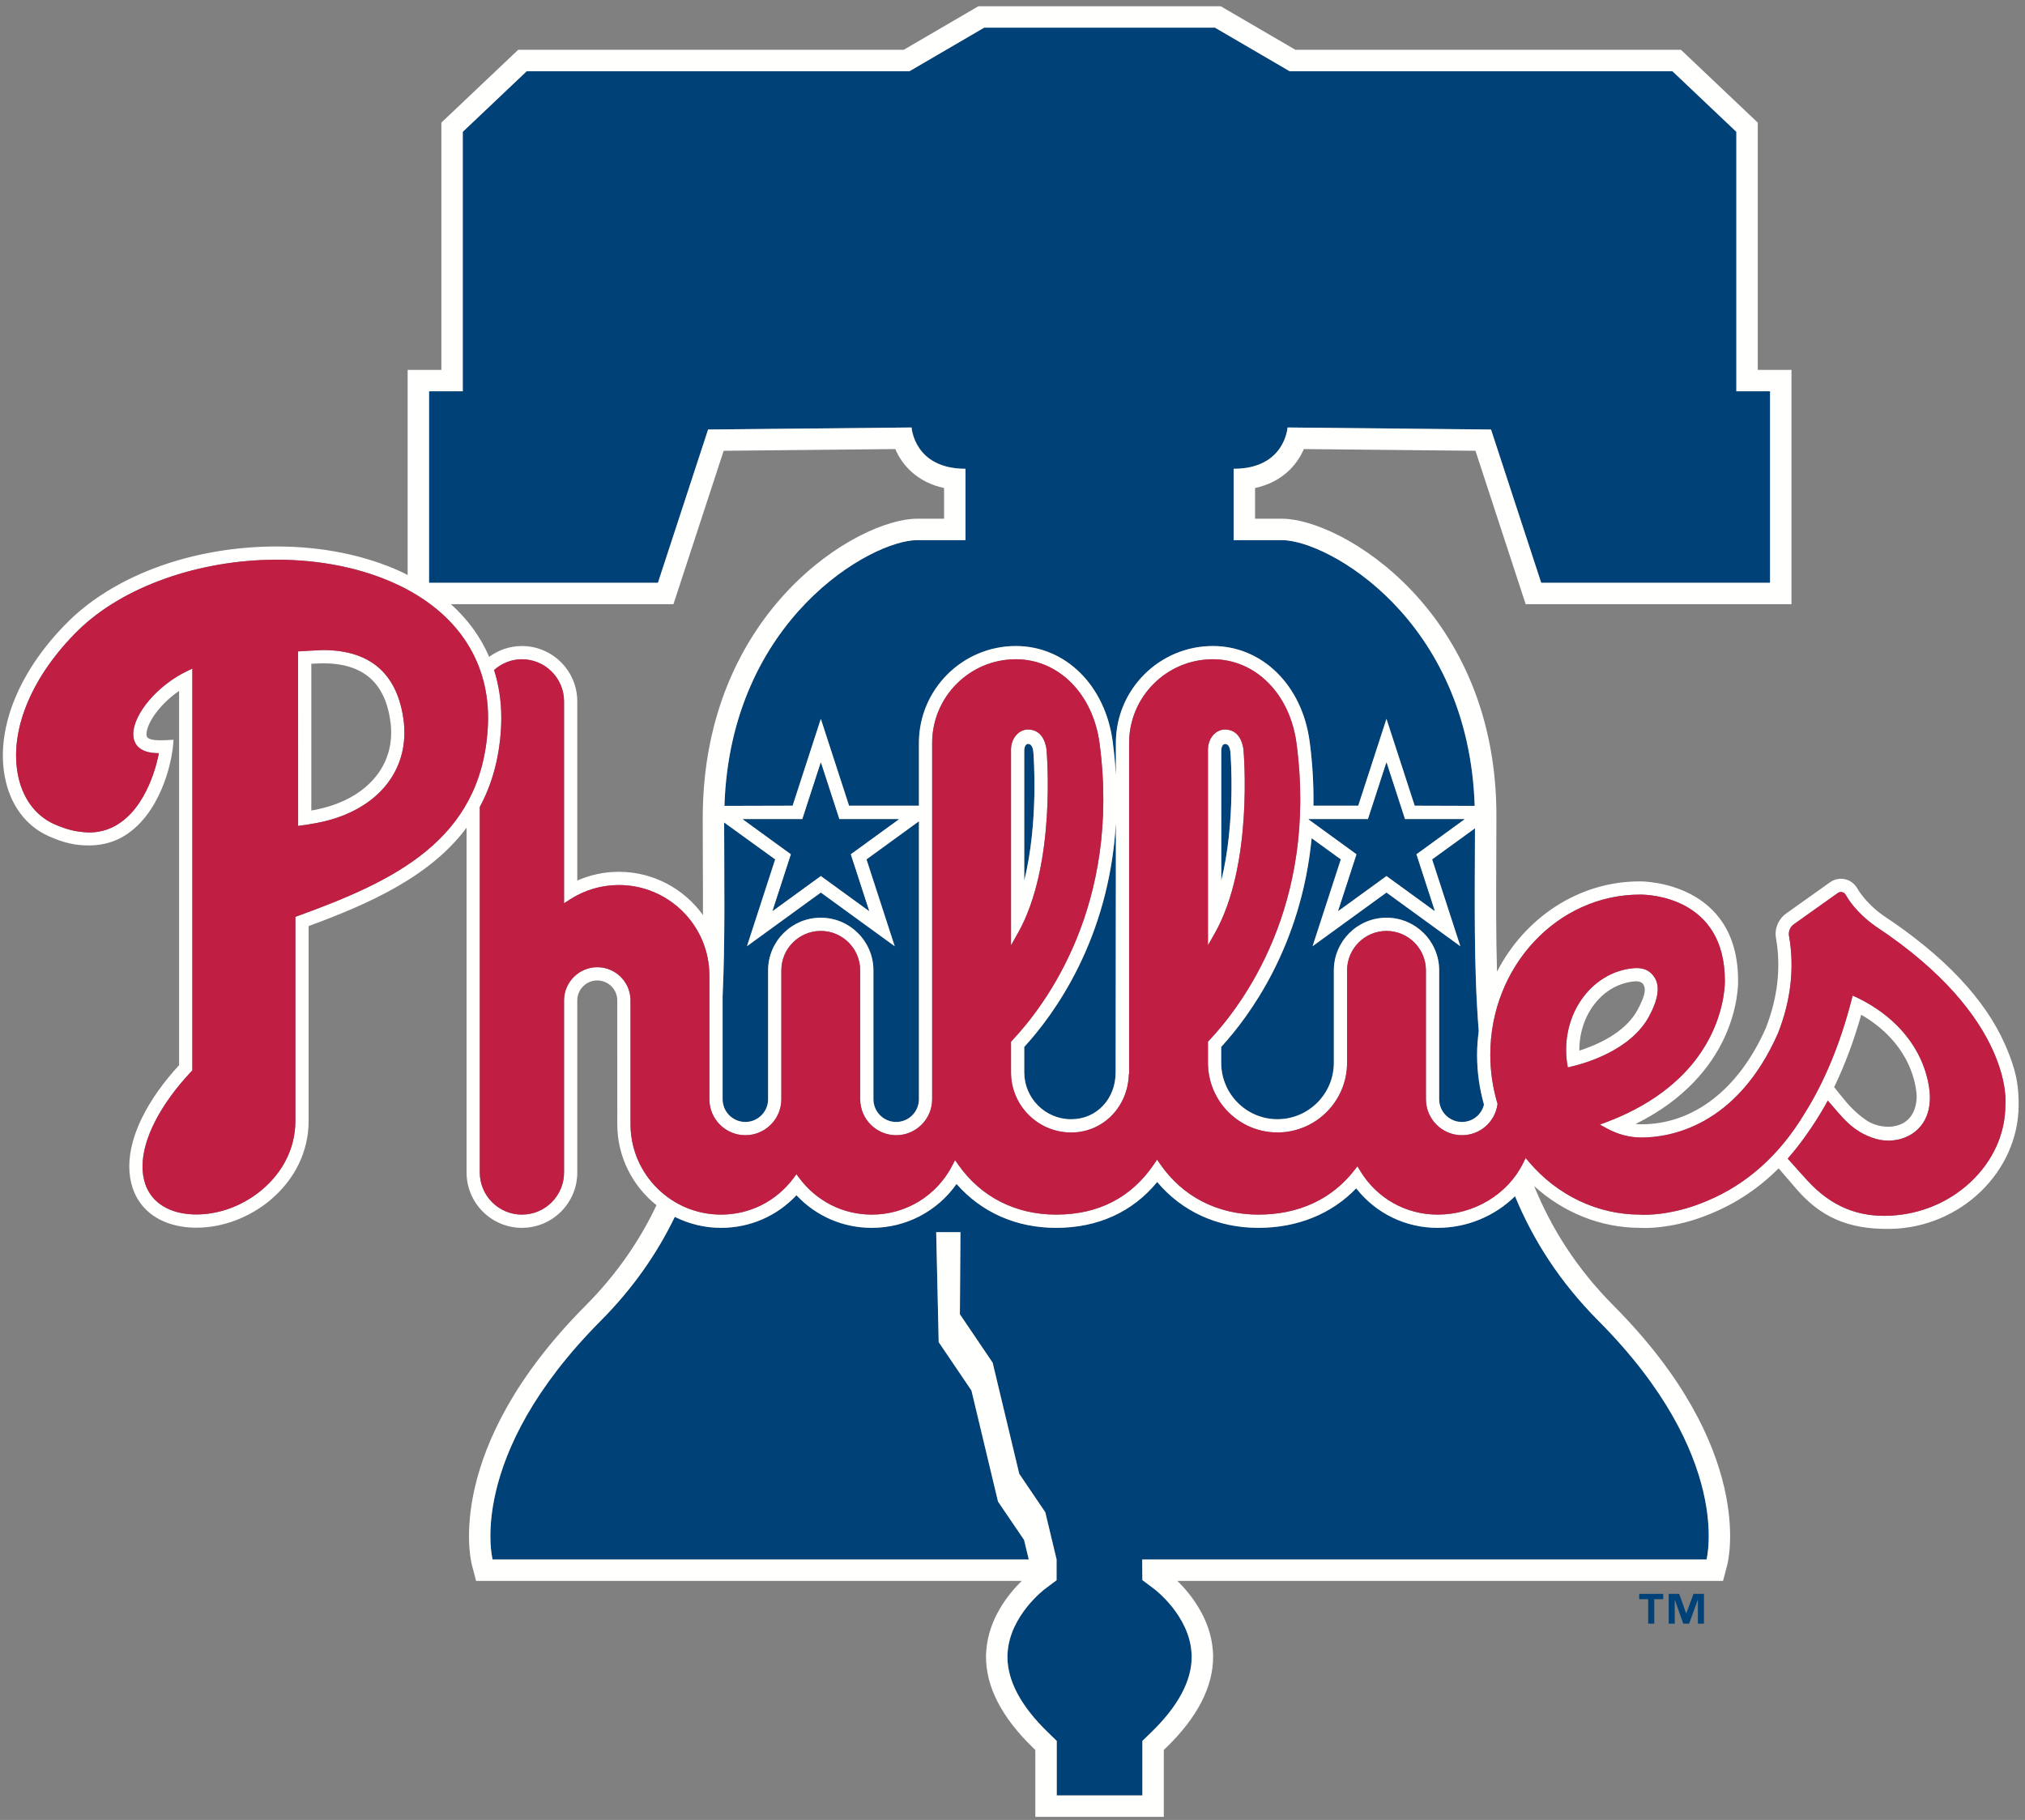 <?xml version="1.0" encoding="UTF-8"?>
<svg width="247px" height="222px" viewBox="0 0 247 222" version="1.1" xmlns="http://www.w3.org/2000/svg" xmlns:xlink="http://www.w3.org/1999/xlink">
    <rect x="0" y="0" width="247" height="222" fill="#808080" stroke="none"/>
    <!-- Generator: Sketch 52.5 (67469) - http://www.bohemiancoding.com/sketch -->
    <title>Artboard</title>
    <desc>Created with Sketch.</desc>
    <g id="Artboard" stroke="none" stroke-width="1" fill="none" fill-rule="evenodd">
        <path d="M86.37,52.393 L111.191,52.144 C111.191,52.144 111.495,57.183 117.765,57.183 L117.765,65.885 L111.862,65.885 C106.335,65.885 89.102,75.494 88.362,98.302 L96.68,98.28 L100.121,87.688 L103.563,98.28 L112.086,98.28 L112.086,90.626 C112.086,84.107 117.39,78.803 123.909,78.803 C129.956,78.803 134.813,83.601 135.722,90.472 C135.907,91.877 136.035,93.246 136.11,94.577 L136.11,90.626 C136.11,84.107 141.414,78.803 147.933,78.803 C153.979,78.803 158.837,83.601 159.745,90.472 C160.108,93.217 160.242,95.817 160.205,98.28 L165.673,98.28 L169.115,87.688 L172.556,98.28 L179.877,98.302 C179.138,75.494 161.904,65.885 156.377,65.885 L150.474,65.885 L150.474,57.183 C156.743,57.183 157.047,52.144 157.047,52.144 L181.868,52.393 L187.988,71.087 L215.904,71.087 L215.904,47.73 L211.792,47.73 L211.792,16.08 L203.991,8.685 L157.301,8.685 L148.196,3.374 L120.042,3.374 L110.937,8.685 L64.248,8.685 L56.447,16.08 L56.447,47.73 L52.334,47.73 L52.334,71.087 L80.251,71.087 L86.37,52.393" id="Fill-459" fill="#004277"></path>
        <path d="M179.911,101.037 L174.683,104.827 L178.124,115.419 L169.115,108.872 L160.104,115.418 L163.546,104.827 L159.988,102.242 C158.718,115.401 152.398,123.951 148.956,127.702 L148.956,129.638 C148.956,133.435 152.031,136.522 155.811,136.522 C159.608,136.522 162.697,133.435 162.697,129.638 L162.697,118.365 C162.697,114.824 165.578,111.942 169.119,111.942 C172.661,111.942 175.543,114.824 175.543,118.365 L175.543,134.085 C175.543,135.614 176.789,136.859 178.318,136.859 C179.616,136.859 180.712,135.982 181.009,134.739 C180.45,132.765 180.167,130.715 180.167,128.642 C180.167,127.668 180.251,126.717 180.372,125.777 C179.74,117.98 179.895,109.714 179.911,101.037" id="Fill-460" fill="#004277"></path>
        <path d="M109.311,136.859 C110.841,136.859 112.085,135.614 112.086,134.087 L112.086,100.179 L105.69,104.827 L109.131,115.418 L100.121,108.872 L91.112,115.418 L94.553,104.827 L88.328,100.324 C88.333,107.689 88.459,114.761 88.14,121.503 L88.14,134.087 C88.141,135.616 89.386,136.859 90.915,136.859 C92.445,136.859 93.69,135.614 93.69,134.085 L93.69,118.365 C93.69,114.824 96.572,111.942 100.113,111.942 C103.655,111.942 106.536,114.824 106.536,118.365 L106.536,134.085 C106.537,135.614 107.781,136.859 109.311,136.859" id="Fill-461" fill="#004277"></path>
        <path d="M126.042,91.719 C125.974,91.059 125.749,90.743 125.393,90.743 C125.132,90.743 124.933,91.068 124.933,91.578 L124.933,107.417 C126.687,100.301 126.093,92.336 126.042,91.719" id="Fill-462" fill="#004277"></path>
        <path d="M150.078,91.725 C150.008,91.065 149.783,90.749 149.428,90.749 C149.166,90.749 148.967,91.074 148.967,91.583 L148.967,107.423 C150.721,100.306 150.128,92.343 150.078,91.725" id="Fill-463" fill="#004277"></path>
        <path d="M124.933,130.808 C124.933,133.961 127.498,136.527 130.654,136.527 C133.748,136.527 136.081,134.068 136.081,130.808 L136.11,103.25 L136.11,100.403 C135.285,114.611 128.533,123.778 124.933,127.702 L124.933,130.808" id="Fill-464" fill="#004277"></path>
        <path d="M175.351,149.772 C171.421,149.772 167.811,147.996 165.423,144.95 C162.432,148.072 158.255,149.772 153.498,149.772 C148.521,149.772 144.195,147.799 141.15,144.179 C138.133,147.846 133.902,149.772 128.817,149.772 C123.959,149.772 119.708,147.885 116.676,144.417 C114.323,147.758 110.504,149.772 106.345,149.772 C102.811,149.772 99.532,148.339 97.147,145.794 C94.761,148.339 91.481,149.772 87.947,149.772 C85.92,149.772 84.01,149.282 82.31,148.431 C80.148,152.894 77.227,157.129 73.264,161.115 C56.789,177.683 60.084,190.227 60.084,190.227 L125.485,190.227 L124.914,187.84 C124.015,186.527 121.735,183.164 121.735,183.164 L118.495,169.618 C117.472,168.107 114.498,163.711 114.498,163.711 L114.192,150.301 L117.151,150.301 L117.083,160.315 C118.102,161.821 121.078,166.222 121.078,166.222 L124.321,179.773 C125.218,181.092 127.499,184.467 127.499,184.467 L128.876,190.218 L128.874,190.227 L128.875,190.227 L128.875,192.755 L127.432,193.837 C127.389,193.869 123.189,197.051 122.902,201.596 C122.881,201.766 122.881,201.931 122.881,202.1 C122.881,205.038 124.536,208.131 127.809,211.302 L128.896,212.358 L128.896,219.008 L139.343,219.008 L139.343,212.358 L140.43,211.302 C143.702,208.131 145.357,205.038 145.357,202.1 C145.357,201.931 145.357,201.766 145.336,201.596 C145.049,197.051 140.85,193.869 140.807,193.837 L139.343,192.739 L139.32,190.227 L208.155,190.227 C208.155,190.227 211.45,177.683 194.975,161.115 C190.272,156.386 187.032,151.309 184.795,145.914 C182.354,148.32 178.963,149.772 175.351,149.772" id="Fill-465" fill="#004277"></path>
        <polyline id="Fill-466" fill="#004277" points="199.942 195.068 201.035 195.068 201.035 198.054 201.777 198.054 201.777 195.068 202.872 195.068 202.872 194.421 199.942 194.421 199.942 195.068"></polyline>
        <polyline id="Fill-467" fill="#004277" points="205.686 196.794 205.667 196.794 204.821 194.421 203.537 194.421 203.537 198.054 204.277 198.054 204.277 195.161 204.297 195.161 205.311 198.054 206.031 198.054 207.081 195.161 207.099 195.161 207.099 198.054 207.84 198.054 207.84 194.421 206.564 194.421 205.686 196.794"></polyline>
        <path d="M192.642,128.155 C192.601,123.71 195.561,119.977 199.464,119.702 C199.802,119.667 200.298,119.773 200.468,120.12 C200.673,120.536 200.868,121.105 199.721,123.22 C198.195,126.032 194.664,127.512 192.642,128.155 Z M201.139,123.989 C202.25,121.941 202.491,120.362 201.854,119.294 C201.326,118.404 200.483,118.007 199.35,118.093 C194.384,118.471 190.661,123.282 191.056,128.881 C191.078,129.19 191.121,129.484 191.159,129.731 L191.232,130.2 L191.693,130.093 C193.339,129.71 198.887,128.141 201.139,123.989 Z" id="Fill-468" fill="#FFFFFE"></path>
        <path d="M124.933,91.578 C124.933,91.068 125.132,90.743 125.393,90.743 C125.749,90.743 125.974,91.059 126.042,91.719 C126.093,92.336 126.687,100.301 124.933,107.417 L124.933,91.578 Z M127.644,91.365 C127.324,89.293 126.095,88.984 125.393,88.984 C124.249,88.984 123.318,90.082 123.318,91.432 L123.318,115.307 L124.142,113.856 C128.85,105.551 127.699,91.968 127.644,91.365 Z" id="Fill-469" fill="#FFFFFE"></path>
        <path d="M38.31,98.806 L37.973,98.869 L37.973,80.967 C37.973,80.967 39.018,80.909 39.386,80.909 C44.373,80.909 47.08,83.33 47.659,88.311 C47.695,88.644 47.714,88.998 47.714,89.352 C47.714,94.098 44.111,97.721 38.31,98.806 Z M39.386,79.295 C38.981,79.295 36.358,79.458 36.358,79.458 L36.363,100.745 C37.132,100.652 38.095,100.498 38.606,100.392 C45.22,99.155 49.328,94.925 49.328,89.352 C49.328,88.939 49.306,88.528 49.263,88.125 C48.581,82.267 45.257,79.294 39.386,79.295 Z" id="Fill-470" fill="#FFFFFE"></path>
        <path d="M223.721,132.609 C225.007,129.945 226.116,126.994 227.025,123.778 C233.881,127.751 233.79,133.781 233.788,133.846 L233.788,133.879 C233.632,137.496 230.444,138.016 228.183,136.961 C227.526,136.655 226.244,135.662 225.225,134.458 C224.523,133.63 223.952,132.905 223.721,132.609 Z M244.61,134.737 L244.61,134.765 C244.61,138.293 243.086,141.652 240.32,144.225 C237.63,146.726 234.192,148.097 230.62,148.286 C226.796,148.487 223.43,147.281 220.388,143.924 C218.747,142.113 218.058,141.327 218.058,141.327 C221.048,137.913 222.942,134.25 222.942,134.25 C224.655,136.165 225.876,138.075 228.85,138.932 C231.552,139.709 235.401,138.307 235.401,133.893 C235.403,133.812 235.446,131.887 234.364,129.407 C233.371,127.134 231.197,123.946 226.484,121.667 L226.009,121.461 L225.968,121.447 L225.843,121.97 C224.457,127.319 222.539,131.962 220.139,135.776 C217.1,140.857 213.081,144.462 208.19,146.496 C204.65,148.013 201.715,148.177 200.618,148.177 C200.27,148.177 200.078,148.161 200.078,148.161 L200.058,148.158 L200.039,148.158 C194.907,148.158 189.983,145.83 186.527,141.769 L186.093,141.259 L185.797,141.859 C183.912,145.685 179.811,148.158 175.351,148.158 C171.459,148.158 167.927,146.16 165.904,142.81 L165.574,142.263 L165.18,142.768 C162.431,146.295 158.391,148.158 153.498,148.158 C148.509,148.158 144.249,145.966 141.502,141.982 L141.137,141.452 L140.776,141.985 C138.003,146.082 133.981,148.158 128.818,148.158 C123.889,148.158 119.66,146.011 116.912,142.107 L116.492,141.513 L116.16,142.159 C114.255,145.86 110.494,148.158 106.345,148.158 C102.835,148.158 99.611,146.535 97.498,143.704 L97.146,143.231 L96.793,143.704 C94.682,146.535 91.457,148.158 87.947,148.158 C81.925,148.158 77.014,143.312 76.908,137.315 L76.908,137.117 L76.906,121.868 L76.903,121.863 C76.814,119.707 75.032,117.979 72.853,117.979 C70.648,117.979 68.83,119.773 68.8,121.982 L68.8,143.021 C68.8,145.853 66.495,148.158 63.662,148.158 C60.828,148.158 58.523,145.853 58.523,143.021 L58.523,98.432 C59.956,95.773 60.877,92.656 61.105,88.94 C61.133,88.511 61.146,88.053 61.146,87.547 C61.146,85.495 60.844,83.55 60.267,81.728 C61.174,80.923 62.355,80.416 63.662,80.416 C66.495,80.416 68.8,82.722 68.8,85.555 L68.8,110.183 L69.48,109.741 C71.275,108.574 73.352,107.957 75.485,107.957 C81.574,107.957 86.527,112.909 86.527,118.998 L86.527,134.089 C86.528,136.507 88.496,138.473 90.915,138.473 C93.335,138.473 95.304,136.505 95.304,134.085 L95.304,118.366 C95.304,115.714 97.461,113.556 100.114,113.556 C102.766,113.556 104.922,115.714 104.922,118.366 L104.922,134.085 C104.922,136.506 106.892,138.473 109.311,138.473 C111.73,138.473 113.699,136.506 113.7,134.086 L113.7,90.626 C113.7,84.997 118.279,80.416 123.908,80.416 C129.123,80.416 133.322,84.638 134.121,90.683 C136.73,110.419 127.519,122.612 123.438,126.938 L123.318,127.066 L123.318,130.807 C123.318,134.851 126.609,138.141 130.653,138.141 C134.526,138.141 137.576,135.041 137.691,131.042 L137.724,131.019 L137.724,90.626 C137.724,84.997 142.303,80.416 147.932,80.416 C153.146,80.416 157.346,84.638 158.144,90.683 C160.753,110.419 151.542,122.612 147.462,126.938 L147.342,127.066 L147.342,129.638 C147.342,134.324 151.142,138.137 155.811,138.137 C160.498,138.137 164.31,134.324 164.31,129.638 L164.31,118.366 C164.31,115.714 166.467,113.556 169.119,113.556 C171.771,113.556 173.928,115.714 173.928,118.366 L173.928,134.085 C173.93,136.506 175.898,138.473 178.317,138.473 C180.498,138.473 182.32,136.908 182.65,134.75 L182.665,134.654 L182.637,134.559 C182.069,132.648 181.781,130.657 181.781,128.642 C181.781,117.88 189.971,109.124 200.047,109.123 L200.082,109.123 C201.137,109.123 210.39,109.419 210.391,119.637 C210.391,119.666 210.468,122.597 208.746,126.161 C205.868,132.117 200.248,135.255 196.04,136.839 L195.145,137.176 L195.984,137.636 C197.333,138.378 198.761,138.754 200.226,138.754 C203.544,138.754 211.811,137.516 216.875,126.029 C218.448,122.025 218.899,118.028 218.216,114.149 C218.122,113.616 218.352,113.065 218.801,112.746 L224.162,108.931 C224.276,108.849 224.41,108.806 224.549,108.806 C224.77,108.806 224.972,108.913 225.09,109.089 L225.188,109.238 C225.315,109.475 226.315,111.252 228.753,112.974 L228.822,113.024 C245.647,124.161 244.626,134.607 244.614,134.711 L244.61,134.737 Z M194.975,161.115 C211.45,177.683 208.155,190.227 208.155,190.227 L139.32,190.227 L139.343,192.739 L140.807,193.837 C140.85,193.869 145.049,197.051 145.336,201.596 C145.357,201.766 145.357,201.931 145.357,202.1 C145.357,205.038 143.702,208.131 140.43,211.302 L139.343,212.358 L139.343,219.008 L128.896,219.008 L128.896,212.358 L127.809,211.302 C124.536,208.131 122.881,205.038 122.881,202.1 C122.881,201.931 122.881,201.766 122.902,201.596 C123.189,197.051 127.389,193.869 127.432,193.837 L128.875,192.755 L128.875,190.227 L128.874,190.227 L128.876,190.218 L127.499,184.467 C127.499,184.467 125.218,181.092 124.321,179.773 L121.078,166.222 C121.078,166.222 118.102,161.821 117.083,160.315 L117.151,150.301 L114.192,150.301 L114.498,163.711 C114.498,163.711 117.472,168.107 118.495,169.618 L121.735,183.164 C121.735,183.164 124.015,186.527 124.914,187.84 L125.485,190.227 L60.084,190.227 C60.084,190.227 56.789,177.683 73.264,161.115 C77.227,157.129 80.148,152.894 82.31,148.431 C84.01,149.282 85.92,149.772 87.947,149.772 C91.481,149.772 94.761,148.339 97.147,145.794 C99.532,148.339 102.811,149.772 106.345,149.772 C110.504,149.772 114.323,147.758 116.676,144.417 C119.708,147.885 123.959,149.772 128.817,149.772 C133.902,149.772 138.133,147.846 141.15,144.179 C144.195,147.799 148.521,149.772 153.498,149.772 C158.255,149.772 162.432,148.072 165.423,144.95 C167.811,147.996 171.421,149.772 175.351,149.772 C178.963,149.772 182.354,148.32 184.795,145.914 C187.032,151.309 190.272,156.386 194.975,161.115 Z M36.321,111.73 L36.031,111.836 L36.031,136.729 C36.031,139.935 34.581,142.92 31.946,145.136 C29.678,147.045 26.77,148.14 23.966,148.14 C23.391,148.14 22.824,148.093 22.283,147.999 C19.963,147.592 18.337,146.305 17.702,144.378 C17.491,143.738 17.384,143.031 17.384,142.278 C17.384,138.936 19.554,134.712 23.342,130.688 L23.461,130.56 L23.461,81.559 L22.832,81.856 C19.267,83.545 16.255,87.071 16.255,89.553 C16.255,89.737 16.274,89.924 16.313,90.104 C16.45,90.763 17.02,91.87 19.29,91.87 C19.32,91.87 19.349,91.87 19.377,91.87 C19.252,92.577 18.077,98.567 14.003,100.763 C13.038,101.284 11.97,101.548 10.831,101.548 C9.145,101.469 8.173,101.188 6.641,100.544 C4.273,99.482 2.68,97.281 2.155,94.347 C1.181,88.906 3.955,82.366 9.572,76.854 C15.003,71.561 24.274,68.273 33.766,68.273 C39.067,68.273 44.078,69.289 48.259,71.21 C55.529,74.551 59.533,80.353 59.533,87.546 C59.533,88.018 59.52,88.441 59.495,88.841 C58.656,102.511 48.055,107.468 36.321,111.73 Z M80.251,73.7 L82.143,73.7 L88.269,54.986 L109.201,54.776 C110.043,56.73 111.835,58.808 115.153,59.529 L115.153,63.273 L111.861,63.273 C104.661,63.273 85.715,74.509 85.715,99.816 C85.715,101.587 85.722,103.34 85.729,105.076 C85.739,107.288 85.748,109.466 85.741,111.613 C83.441,108.428 79.706,106.343 75.486,106.343 C73.729,106.343 72.007,106.707 70.414,107.408 L70.414,85.555 C70.414,81.832 67.385,78.803 63.661,78.803 C62.166,78.803 60.787,79.297 59.666,80.124 C58.636,77.709 57.059,75.556 55.006,73.7 L80.251,73.7 Z M90.601,99.924 L97.873,99.924 L100.122,93.006 L102.369,99.924 L109.642,99.924 L103.758,104.199 L106.006,111.116 L100.122,106.841 L94.237,111.116 L96.484,104.199 L90.601,99.924 Z M100.113,111.942 C96.572,111.942 93.69,114.824 93.69,118.365 L93.69,134.085 C93.69,135.614 92.445,136.859 90.915,136.859 C89.386,136.859 88.141,135.616 88.14,134.087 L88.14,121.503 C88.459,114.761 88.333,107.689 88.328,100.324 L94.553,104.827 L91.112,115.418 L100.121,108.872 L109.131,115.418 L105.69,104.827 L112.086,100.179 L112.086,134.087 C112.085,135.614 110.841,136.859 109.311,136.859 C107.781,136.859 106.537,135.614 106.536,134.085 L106.536,118.365 C106.536,114.824 103.655,111.942 100.113,111.942 Z M136.11,100.403 L136.11,103.25 L136.081,130.808 C136.081,134.068 133.748,136.527 130.654,136.527 C127.498,136.527 124.933,133.961 124.933,130.808 L124.933,127.702 C128.533,123.778 135.285,114.611 136.11,100.403 Z M52.334,47.73 L56.447,47.73 L56.447,16.08 L64.248,8.685 L110.937,8.685 L120.042,3.374 L148.196,3.374 L157.301,8.685 L203.991,8.685 L211.792,16.08 L211.792,47.73 L215.904,47.73 L215.904,71.087 L187.988,71.087 L181.868,52.393 L157.047,52.144 C157.047,52.144 156.743,57.183 150.474,57.183 L150.474,65.885 L156.377,65.885 C161.904,65.885 179.138,75.494 179.877,98.302 L172.556,98.28 L169.115,87.688 L165.673,98.28 L160.205,98.28 C160.242,95.817 160.108,93.217 159.745,90.472 C158.837,83.601 153.979,78.803 147.933,78.803 C141.414,78.803 136.11,84.107 136.11,90.626 L136.11,94.577 C136.035,93.246 135.907,91.877 135.722,90.472 C134.813,83.601 129.956,78.803 123.909,78.803 C117.39,78.803 112.086,84.107 112.086,90.626 L112.086,98.28 L103.563,98.28 L100.121,87.688 L96.68,98.28 L88.362,98.302 C89.102,75.494 106.335,65.885 111.862,65.885 L117.765,65.885 L117.765,57.183 C111.495,57.183 111.191,52.144 111.191,52.144 L86.37,52.393 L80.251,71.087 L52.334,71.087 L52.334,47.73 Z M159.594,99.923 L166.867,99.923 L169.115,93.006 L171.362,99.923 L178.636,99.923 L172.752,104.199 L174.998,111.116 L169.115,106.841 L163.23,111.116 L165.477,104.199 L159.594,99.923 Z M181.009,134.739 C180.712,135.982 179.616,136.859 178.318,136.859 C176.789,136.859 175.543,135.614 175.543,134.085 L175.543,118.365 C175.543,114.824 172.661,111.942 169.119,111.942 C165.578,111.942 162.697,114.824 162.697,118.365 L162.697,129.638 C162.697,133.435 159.608,136.522 155.811,136.522 C152.031,136.522 148.956,133.435 148.956,129.638 L148.956,127.702 C152.398,123.951 158.718,115.401 159.988,102.242 L163.546,104.827 L160.104,115.418 L169.115,108.872 L178.124,115.419 L174.683,104.827 L179.911,101.037 C179.895,109.714 179.74,117.98 180.372,125.777 C180.251,126.717 180.167,127.668 180.167,128.642 C180.167,130.715 180.45,132.765 181.009,134.739 Z M244.615,127.524 C242.157,121.858 237.083,116.559 229.732,111.689 L229.695,111.663 C227.481,110.099 226.547,108.366 226.547,108.366 L226.437,108.199 C226.016,107.567 225.311,107.192 224.55,107.192 C224.072,107.192 223.615,107.338 223.226,107.615 L217.865,111.431 C216.912,112.11 216.424,113.288 216.627,114.43 C217.255,118.004 216.837,121.701 215.381,125.416 C212.09,132.866 206.566,137.14 200.226,137.14 C199.982,137.14 199.74,137.127 199.499,137.102 C205.674,134.062 208.725,129.934 210.222,126.816 C212.032,123.044 212.012,119.943 212.004,119.606 C211.994,107.646 200.569,107.51 200.081,107.51 L200.015,107.511 C192.519,107.51 185.975,111.967 182.599,118.523 C182.469,114.184 182.488,109.699 182.508,105.076 C182.517,103.34 182.524,101.587 182.524,99.816 C182.692,74.534 163.578,63.273 156.377,63.273 L153.086,63.273 L153.086,59.529 C156.403,58.808 158.194,56.73 159.038,54.776 L179.97,54.986 L186.095,73.7 L218.516,73.7 L218.516,45.119 L214.404,45.119 L214.404,14.957 L213.589,14.185 L205.789,6.789 L205.032,6.074 L158.007,6.074 L149.511,1.119 L148.902,0.762 L119.336,0.762 L118.727,1.119 L110.231,6.074 L63.206,6.074 L62.45,6.789 L53.835,14.957 L53.835,45.119 L49.723,45.119 L49.723,70.143 C49.458,70.011 49.206,69.869 48.934,69.744 C44.542,67.726 39.297,66.659 33.766,66.659 C23.719,66.659 14.254,70.038 8.446,75.698 C2.443,81.589 -0.502,88.665 0.566,94.631 C1.188,98.106 3.105,100.743 5.98,102.016 C7.892,102.863 9.292,103.126 10.81,103.126 C12.22,103.126 13.566,102.831 14.77,102.183 C19.778,99.485 20.9,92.388 20.947,92.084 C20.947,92.084 21.153,90.934 21.163,90.236 C20.874,90.262 20.016,90.308 19.3,90.294 C18.81,90.284 17.983,90.208 17.892,89.773 C17.876,89.699 17.868,89.627 17.868,89.554 C17.868,88.321 19.347,85.987 21.847,84.277 L21.847,129.925 C17.924,134.201 15.769,138.575 15.769,142.278 C15.769,143.204 15.904,144.082 16.171,144.885 C16.998,147.401 19.071,149.072 22.003,149.589 C22.639,149.699 23.298,149.755 23.965,149.755 C27.144,149.755 30.432,148.52 32.986,146.37 C35.991,143.843 37.644,140.419 37.644,136.729 L37.644,112.965 C45.152,110.201 52.48,106.904 56.91,100.967 L56.91,143.02 C56.91,146.744 59.938,149.772 63.661,149.772 C67.385,149.772 70.414,146.744 70.414,143.02 L70.414,121.982 C70.432,120.673 71.526,119.594 72.854,119.594 C74.198,119.594 75.292,120.686 75.292,122.032 L75.294,136.242 L75.292,137.118 C75.292,141.121 77.166,144.689 80.077,147.01 C78.017,151.348 75.221,155.443 71.412,159.274 C54.082,176.7 57.407,190.318 57.558,190.89 L58.069,192.838 L124.626,192.838 C123.07,194.365 120.578,197.398 120.301,201.362 C120.269,201.655 120.269,201.909 120.269,202.1 C120.269,205.771 122.195,209.498 125.991,213.178 L126.284,213.462 L126.284,221.619 L141.955,221.619 L141.955,213.462 L142.249,213.176 C146.044,209.498 147.969,205.771 147.969,202.1 C147.969,201.909 147.969,201.655 147.938,201.362 C147.661,197.399 145.169,194.366 143.613,192.838 L210.169,192.838 L210.681,190.89 C210.831,190.318 214.156,176.7 196.827,159.274 C192.34,154.762 189.252,149.885 187.126,144.673 C190.696,147.917 195.255,149.762 199.996,149.772 C200.093,149.779 200.307,149.791 200.618,149.791 C201.814,149.791 205.011,149.614 208.826,147.979 C211.858,146.719 214.574,144.887 216.952,142.515 C217.234,142.839 218.011,143.733 219.045,144.947 C221.915,148.314 225.262,150.001 230.619,149.899 C239.143,149.737 246.189,142.932 246.225,134.822 C246.217,132.837 246.134,131.023 244.615,127.524 Z" id="Fill-471" fill="#FFFFFE"></path>
        <path d="M148.967,91.583 C148.967,91.074 149.166,90.749 149.428,90.749 C149.783,90.749 150.008,91.065 150.078,91.725 C150.128,92.343 150.721,100.306 148.967,107.423 L148.967,91.583 Z M151.667,91.365 C151.346,89.293 150.119,88.984 149.416,88.984 C148.272,88.984 147.342,90.082 147.342,91.432 L147.342,115.307 L148.165,113.856 C152.873,105.551 151.722,91.968 151.667,91.365 Z" id="Fill-472" fill="#FFFFFE"></path>
        <path d="M191.232,130.2 L191.159,129.731 C191.121,129.484 191.078,129.19 191.056,128.881 C190.661,123.282 194.384,118.471 199.35,118.093 C200.483,118.007 201.326,118.404 201.854,119.294 C202.491,120.362 202.25,121.941 201.139,123.989 C198.887,128.141 193.339,129.71 191.693,130.093 L191.232,130.2 Z M123.318,113.639 L123.318,91.432 C123.318,90.082 124.249,88.984 125.393,88.984 C126.095,88.984 127.324,89.293 127.644,91.365 C127.699,91.968 128.85,105.551 124.142,113.856 L123.318,115.307 L123.318,113.639 Z M147.342,113.639 L147.342,91.432 C147.342,90.082 148.272,88.984 149.416,88.984 C150.119,88.984 151.346,89.293 151.667,91.365 C151.722,91.968 152.873,105.551 148.165,113.856 L147.342,115.307 L147.342,113.639 Z M228.822,113.024 L228.753,112.974 C226.315,111.252 225.315,109.475 225.188,109.238 L225.09,109.089 C224.972,108.913 224.77,108.806 224.549,108.806 C224.41,108.806 224.276,108.849 224.162,108.931 L218.801,112.746 C218.352,113.065 218.122,113.616 218.216,114.149 C218.899,118.028 218.448,122.025 216.875,126.029 C211.811,137.516 203.544,138.754 200.226,138.754 C198.761,138.754 197.333,138.378 195.984,137.636 L195.145,137.176 L196.04,136.839 C200.248,135.255 205.868,132.117 208.746,126.161 C210.468,122.597 210.391,119.666 210.391,119.637 C210.39,109.419 201.137,109.123 200.082,109.123 L200.047,109.123 C189.971,109.124 181.781,117.88 181.781,128.642 C181.781,130.657 182.069,132.648 182.637,134.559 L182.665,134.654 L182.65,134.75 C182.32,136.908 180.498,138.473 178.317,138.473 C175.898,138.473 173.93,136.506 173.928,134.085 L173.928,118.366 C173.928,115.714 171.771,113.556 169.119,113.556 C166.467,113.556 164.31,115.714 164.31,118.366 L164.31,129.638 C164.31,134.324 160.498,138.137 155.811,138.137 C151.142,138.137 147.342,134.324 147.342,129.638 L147.342,127.066 L147.462,126.938 C151.542,122.612 160.753,110.419 158.144,90.683 C157.346,84.638 153.146,80.416 147.932,80.416 C142.303,80.416 137.724,84.997 137.724,90.626 L137.724,131.019 L137.691,131.042 C137.576,135.041 134.526,138.141 130.653,138.141 C126.609,138.141 123.318,134.851 123.318,130.807 L123.318,127.066 L123.438,126.938 C127.519,122.612 136.73,110.419 134.121,90.683 C133.322,84.638 129.123,80.416 123.908,80.416 C118.279,80.416 113.7,84.997 113.7,90.626 L113.7,134.086 C113.699,136.506 111.73,138.473 109.311,138.473 C106.892,138.473 104.922,136.506 104.922,134.085 L104.922,118.366 C104.922,115.714 102.766,113.556 100.114,113.556 C97.461,113.556 95.304,115.714 95.304,118.366 L95.304,134.085 C95.304,136.505 93.335,138.473 90.915,138.473 C88.496,138.473 86.528,136.507 86.527,134.089 L86.527,118.998 C86.527,112.909 81.574,107.957 75.485,107.957 C73.352,107.957 71.275,108.574 69.48,109.741 L68.8,110.183 L68.8,85.555 C68.8,82.722 66.495,80.416 63.662,80.416 C62.355,80.416 61.174,80.923 60.267,81.728 C60.844,83.55 61.146,85.495 61.146,87.547 C61.146,88.053 61.133,88.511 61.105,88.94 C60.877,92.656 59.956,95.773 58.523,98.432 L58.523,143.021 C58.523,145.853 60.828,148.158 63.662,148.158 C66.495,148.158 68.8,145.853 68.8,143.021 L68.8,121.982 C68.83,119.773 70.648,117.979 72.853,117.979 C75.032,117.979 76.814,119.707 76.903,121.863 L76.906,121.868 L76.908,137.117 L76.908,137.315 C77.014,143.312 81.925,148.158 87.947,148.158 C91.457,148.158 94.682,146.535 96.793,143.704 L97.146,143.231 L97.498,143.704 C99.611,146.535 102.835,148.158 106.345,148.158 C110.494,148.158 114.255,145.86 116.16,142.159 L116.492,141.513 L116.912,142.107 C119.66,146.011 123.889,148.158 128.818,148.158 C133.981,148.158 138.003,146.082 140.776,141.985 L141.137,141.452 L141.502,141.982 C144.249,145.966 148.509,148.158 153.498,148.158 C158.391,148.158 162.431,146.295 165.18,142.768 L165.574,142.263 L165.904,142.81 C167.927,146.16 171.459,148.158 175.351,148.158 C179.811,148.158 183.912,145.685 185.797,141.859 L186.093,141.259 L186.527,141.769 C189.983,145.83 194.907,148.158 200.039,148.158 L200.058,148.158 L200.078,148.161 C200.078,148.161 200.27,148.177 200.618,148.177 C201.715,148.177 204.65,148.013 208.19,146.496 C213.081,144.462 217.1,140.857 220.139,135.776 C222.539,131.962 224.457,127.319 225.843,121.97 L225.968,121.447 L226.009,121.461 L226.484,121.667 C231.197,123.946 233.371,127.134 234.364,129.407 C235.446,131.887 235.403,133.812 235.401,133.893 C235.401,138.307 231.552,139.709 228.85,138.932 C225.876,138.075 224.655,136.165 222.942,134.25 C222.942,134.25 221.048,137.913 218.058,141.327 C218.058,141.327 218.747,142.113 220.388,143.924 C223.43,147.281 226.796,148.487 230.62,148.286 C234.192,148.097 237.63,146.726 240.32,144.225 C243.086,141.652 244.61,138.293 244.61,134.765 L244.61,134.737 L244.614,134.711 C244.626,134.607 245.647,124.161 228.822,113.024 Z" id="Fill-473" fill="#C11E43"></path>
        <polyline id="Fill-474" fill="#004277" points="163.23 111.116 169.115 106.841 174.998 111.116 172.752 104.199 178.636 99.923 171.362 99.923 169.115 93.006 166.867 99.923 159.594 99.923 165.477 104.199 163.23 111.116"></polyline>
        <polyline id="Fill-475" fill="#004277" points="94.237 111.116 100.122 106.841 106.006 111.116 103.758 104.199 109.642 99.924 102.369 99.924 100.122 93.006 97.873 99.924 90.601 99.924 96.484 104.199 94.237 111.116"></polyline>
        <path d="M38.606,100.392 C38.095,100.498 37.132,100.652 36.363,100.745 L36.358,79.458 C36.358,79.458 38.981,79.295 39.386,79.295 C45.257,79.294 48.581,82.267 49.263,88.125 C49.306,88.528 49.328,88.939 49.328,89.352 C49.328,94.925 45.22,99.155 38.606,100.392 Z M59.533,87.546 C59.533,80.353 55.529,74.551 48.259,71.21 C44.078,69.289 39.067,68.273 33.766,68.273 C24.274,68.273 15.003,71.561 9.572,76.854 C3.955,82.366 1.181,88.906 2.155,94.347 C2.68,97.281 4.273,99.482 6.641,100.544 C8.173,101.188 9.145,101.469 10.831,101.548 C11.97,101.548 13.038,101.284 14.003,100.763 C18.077,98.567 19.252,92.577 19.377,91.87 C19.349,91.87 19.32,91.87 19.29,91.87 C17.02,91.87 16.45,90.763 16.313,90.104 C16.274,89.924 16.255,89.737 16.255,89.553 C16.255,87.071 19.267,83.545 22.832,81.856 L23.461,81.559 L23.461,130.56 L23.342,130.688 C19.554,134.712 17.384,138.936 17.384,142.278 C17.384,143.031 17.491,143.738 17.702,144.378 C18.337,146.305 19.963,147.592 22.283,147.999 C22.824,148.093 23.391,148.14 23.966,148.14 C26.77,148.14 29.678,147.045 31.946,145.136 C34.581,142.92 36.031,139.935 36.031,136.729 L36.031,111.836 L36.321,111.73 C48.055,107.468 58.656,102.511 59.495,88.841 C59.52,88.441 59.533,88.018 59.533,87.546 Z" id="Fill-476" fill="#C11E43"></path>
    </g>
</svg>